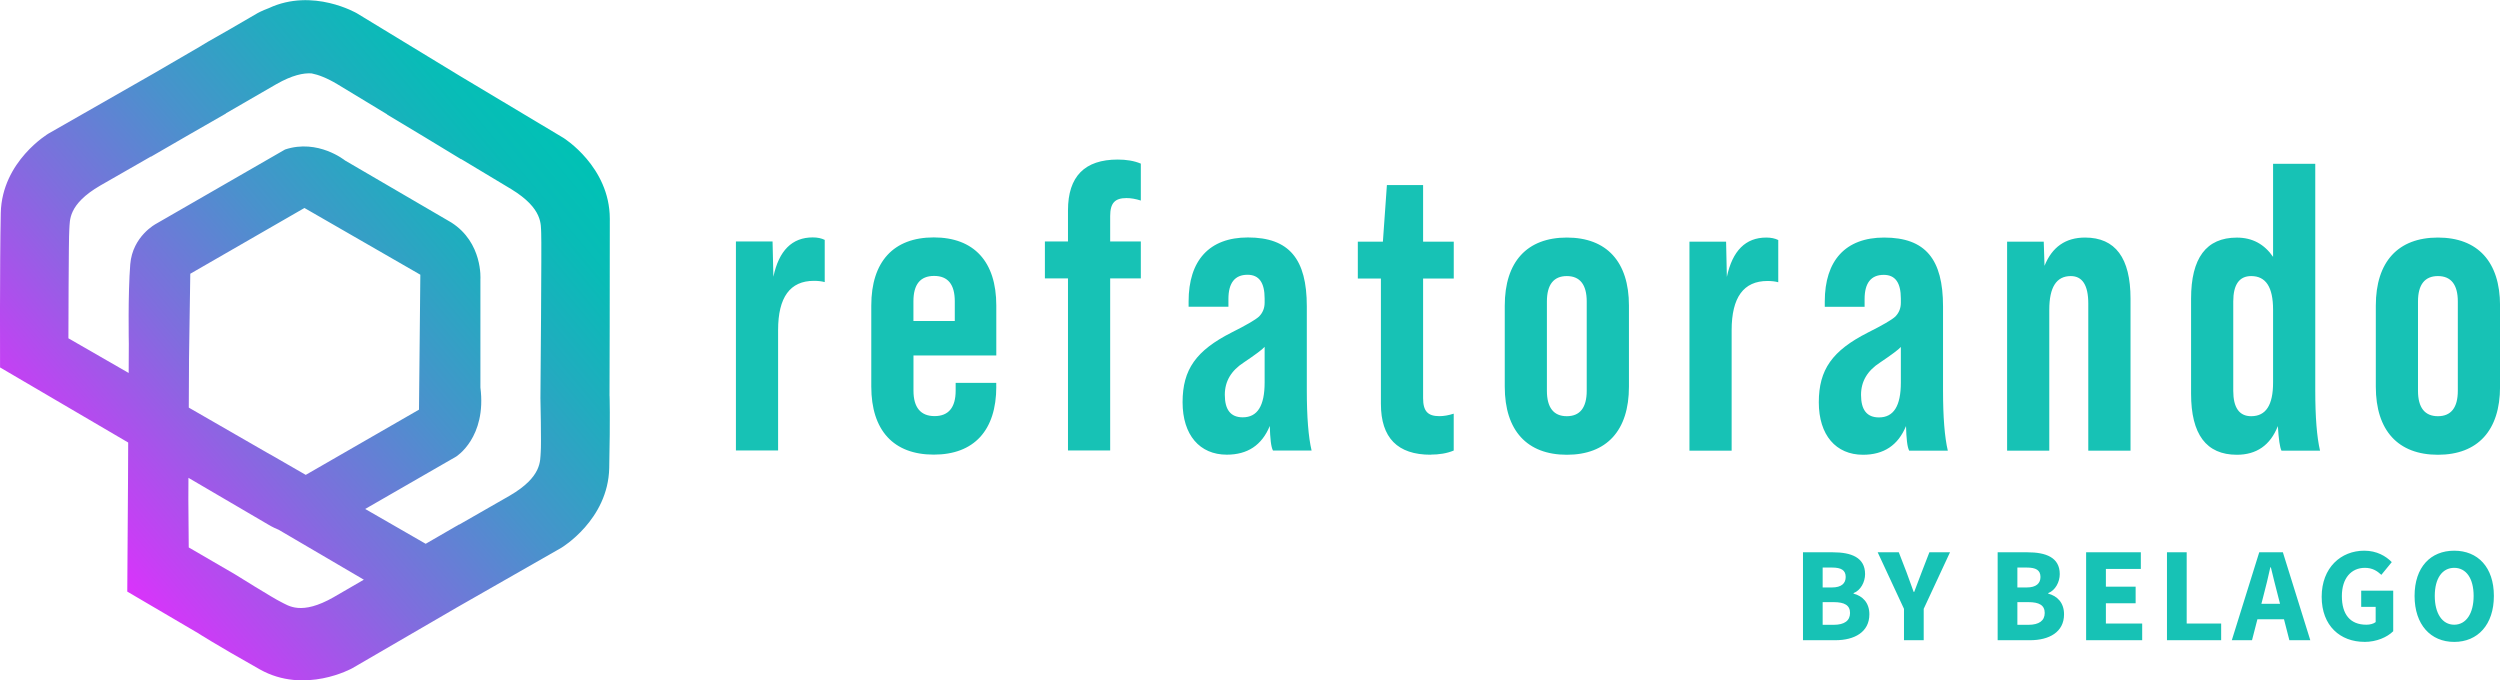 <svg xmlns="http://www.w3.org/2000/svg" width="305" height="83" viewBox="0 0 305 83" fill="none"><g clip-path="url(#clip0_211_453)"><path d="M99.304 34.262C99.787 34.262 100.228 34.309 100.616 34.416V29.267C100.228 29.071 99.74 28.964 99.157 28.964C96.634 28.964 95.028 30.564 94.352 33.764L94.252 29.462H89.782V54.96H94.928V40.264C94.928 36.265 96.387 34.262 99.298 34.262M111.438 39.162V36.763C111.438 34.712 112.261 33.663 113.961 33.663C115.661 33.663 116.484 34.712 116.484 36.763V39.162H111.432H111.438ZM121.542 47.162V46.712H116.59V47.666C116.59 49.716 115.714 50.765 114.02 50.765C112.326 50.765 111.444 49.716 111.444 47.666V43.364H121.548V37.266C121.548 31.915 118.825 28.964 113.92 28.964C109.015 28.964 106.297 31.915 106.297 37.266V47.162C106.297 52.513 109.015 55.464 113.92 55.464C118.825 55.464 121.548 52.513 121.548 47.162M135.441 33.966H139.181V29.462H135.441V26.363C135.441 24.763 136.023 24.165 137.434 24.165C137.97 24.165 138.552 24.265 139.181 24.467V19.963C138.358 19.614 137.387 19.466 136.364 19.466C132.335 19.466 130.294 21.516 130.294 25.664V29.462H127.477V33.966H130.294V54.96H135.441V33.966ZM154.285 46.664C154.285 49.514 153.409 50.913 151.615 50.913C150.156 50.913 149.427 50.012 149.427 48.163C149.427 46.516 150.203 45.212 151.756 44.211C153.168 43.263 154.038 42.611 154.285 42.315V46.664ZM155.303 54.966H160.014C159.625 53.319 159.431 50.865 159.431 47.618V37.367C159.431 31.619 157.296 28.97 152.244 28.97C147.533 28.97 145.01 31.773 145.01 36.768V37.42H149.868V36.472C149.868 34.523 150.644 33.521 152.197 33.521C153.603 33.521 154.285 34.475 154.285 36.419V36.917C154.285 37.616 154.044 38.167 153.603 38.617C153.168 39.014 152.05 39.666 150.25 40.567C145.927 42.765 144.275 45.07 144.275 49.07C144.275 53.07 146.363 55.47 149.668 55.47C152.197 55.47 153.944 54.32 154.914 51.968C154.961 53.514 155.061 54.516 155.303 54.966ZM174.535 55.464C175.553 55.464 176.523 55.316 177.353 54.966V50.468C176.723 50.67 176.141 50.771 175.606 50.771C174.194 50.771 173.618 50.172 173.618 48.572V33.977H177.358V29.48H173.618V22.582H169.201L168.713 29.48H165.654V33.977H168.471V49.277C168.471 53.425 170.512 55.476 174.541 55.476M193.58 47.678C193.58 49.728 192.756 50.777 191.151 50.777C189.545 50.777 188.722 49.728 188.722 47.678V36.78C188.722 34.73 189.545 33.681 191.151 33.681C192.756 33.681 193.58 34.73 193.58 36.78V47.678ZM198.732 47.18V37.284C198.732 31.933 196.015 28.982 191.157 28.982C186.298 28.982 183.581 31.933 183.581 37.284V47.18C183.581 52.531 186.304 55.481 191.157 55.481C196.009 55.481 198.732 52.531 198.732 47.18ZM215.636 34.28C216.118 34.28 216.559 34.327 216.947 34.434V29.284C216.559 29.089 216.071 28.982 215.489 28.982C212.965 28.982 211.36 30.582 210.677 33.782L210.583 29.48H206.113V54.978H211.26V40.282C211.26 36.282 212.718 34.28 215.63 34.28M231.904 46.676C231.904 49.526 231.028 50.925 229.234 50.925C227.775 50.925 227.046 50.024 227.046 48.175C227.046 46.528 227.822 45.224 229.375 44.223C230.786 43.275 231.657 42.623 231.904 42.327V46.676ZM232.921 54.978H237.633C237.244 53.331 237.05 50.877 237.05 47.63V37.379C237.05 31.631 234.915 28.982 229.863 28.982C225.152 28.982 222.623 31.785 222.623 36.78V37.432H227.481V36.484C227.481 34.535 228.257 33.533 229.816 33.533C231.222 33.533 231.904 34.487 231.904 36.431V36.928C231.904 37.628 231.663 38.179 231.222 38.629C230.786 39.026 229.669 39.678 227.869 40.579C223.546 42.777 221.894 45.082 221.894 49.082C221.894 53.082 223.982 55.481 227.287 55.481C229.816 55.481 231.563 54.332 232.533 51.98C232.58 53.526 232.68 54.528 232.921 54.978ZM254.777 54.978H259.924V36.431C259.924 31.483 258.077 28.982 254.383 28.982C252.001 28.982 250.354 30.132 249.431 32.431L249.337 29.48H244.867V54.978H250.013V37.782C250.013 35.032 250.89 33.681 252.636 33.681C254.042 33.681 254.771 34.783 254.771 37.029V54.978H254.777ZM277.315 46.676C277.315 49.425 276.439 50.777 274.645 50.777C273.187 50.777 272.457 49.728 272.457 47.678V36.78C272.457 34.73 273.187 33.681 274.645 33.681C276.439 33.681 277.315 35.032 277.315 37.782V46.682V46.676ZM278.333 54.978H283.044C282.656 53.331 282.462 50.877 282.462 47.63V19.987H277.315V31.335C276.245 29.788 274.792 28.988 272.898 28.988C269.158 28.988 267.311 31.489 267.311 36.437V48.033C267.311 52.981 269.158 55.481 272.898 55.481C275.28 55.481 276.974 54.332 277.898 51.98C277.998 53.579 278.139 54.581 278.339 54.978M299.854 47.678C299.854 49.728 299.03 50.777 297.425 50.777C295.819 50.777 294.995 49.728 294.995 47.678V36.78C294.995 34.73 295.819 33.681 297.425 33.681C299.03 33.681 299.854 34.73 299.854 36.78V47.678ZM305.006 47.18V37.284C305.006 31.933 302.283 28.982 297.425 28.982C292.566 28.982 289.849 31.933 289.849 37.284V47.18C289.849 52.531 292.572 55.481 297.425 55.481C302.277 55.481 305.006 52.531 305.006 47.18Z" fill="#17C2B5"></path><path d="M65.968 55.161C65.879 56.175 66.179 58.148 62.186 60.471L56.022 64.002L56.01 63.985L51.934 66.343L44.553 62.094L55.645 55.707C55.645 55.707 59.386 53.396 58.61 47.275V34.066C58.61 34.066 58.927 29.598 55.051 27.139L42.094 19.578C42.094 19.578 38.801 16.906 34.778 18.239L19.039 27.305C19.039 27.305 16.174 28.798 15.892 32.235C15.598 35.862 15.716 41.959 15.716 41.959L15.698 45.503L8.346 41.272C8.346 41.272 8.369 28.953 8.458 27.939C8.546 26.926 8.246 24.953 12.245 22.63L18.409 19.098L18.421 19.116L22.991 16.473L27.567 13.848L27.555 13.83L33.701 10.275C35.654 9.161 37.024 8.888 38.018 8.954C38.854 9.12 39.883 9.511 41.153 10.269L47.229 13.949L47.217 13.967L51.74 16.686L56.251 19.424L56.263 19.406L62.35 23.062C66.297 25.462 65.962 27.43 66.026 28.443C66.097 29.456 65.932 48.572 65.932 48.572C65.932 48.572 66.056 54.166 65.968 55.179M40.73 72.844C36.719 75.137 35.178 73.874 34.272 73.436C33.36 72.998 28.643 70.052 28.643 70.052L23.026 66.787L22.979 60.915L22.991 58.296L32.684 63.973C32.684 63.973 33.196 64.305 34.007 64.636L44.388 70.722L40.736 72.838L40.73 72.844ZM23.056 43.926L23.215 33.397L37.142 25.373L51.281 33.515L51.117 49.977L37.301 57.935L32.919 55.41V55.422L23.032 49.728L23.062 43.926H23.056ZM74.361 48.306C74.361 48.306 74.408 33.023 74.396 26.677C74.384 20.331 68.749 16.829 68.749 16.829L56.122 9.274L43.547 1.624C43.547 1.624 38.177 -1.523 32.79 0.995C31.949 1.31 31.449 1.588 31.449 1.588L27.949 3.621C25.585 4.942 24.614 5.54 24.614 5.54V5.552L18.715 8.983L5.934 16.284C5.934 16.284 0.235 19.649 0.094 25.99C-0.041 32.336 0.006 44.827 0.006 44.827L15.639 53.988L15.616 58.983L15.527 72.174L24.126 77.222C24.126 77.222 26.191 78.562 31.69 81.661C37.183 84.76 42.977 81.525 42.977 81.525L55.704 74.129L68.485 66.829C68.485 66.829 74.19 63.44 74.325 57.099C74.46 50.753 74.366 48.282 74.366 48.282" fill="url(#paint0_linear_211_453)"></path><path d="M299.413 76.215C297.96 76.215 297.042 74.852 297.042 72.701C297.042 70.55 297.96 69.276 299.413 69.276C300.865 69.276 301.783 70.55 301.783 72.701C301.783 74.852 300.865 76.215 299.413 76.215ZM299.413 78.313C302.289 78.313 304.253 76.209 304.253 72.701C304.253 69.193 302.289 67.185 299.413 67.185C296.536 67.185 294.578 69.193 294.578 72.701C294.578 76.209 296.542 78.313 299.413 78.313ZM288.455 78.313C289.943 78.313 291.237 77.738 291.972 77.009V72.061H288.067V74.04H289.831V75.895C289.573 76.103 289.132 76.215 288.702 76.215C286.697 76.215 285.708 74.935 285.708 72.725C285.708 70.515 286.873 69.276 288.514 69.276C289.426 69.276 289.996 69.644 290.525 70.13L291.796 68.577C291.078 67.848 289.979 67.185 288.438 67.185C285.597 67.185 283.244 69.247 283.244 72.808C283.244 76.369 285.526 78.307 288.461 78.307M274.486 75.552H279.609V73.667H274.486V75.552ZM272.281 78.106H274.745L276.145 72.672C276.439 71.599 276.727 70.343 276.98 69.211H277.045C277.327 70.331 277.615 71.599 277.91 72.672L279.303 78.106H281.856L278.509 67.374H275.628L272.281 78.106ZM264.37 78.106H270.981V76.073H266.776V67.38H264.37V78.111V78.106ZM254.507 78.106H261.347V76.073H256.918V73.602H260.547V71.57H256.918V69.413H261.182V67.38H254.507V78.111V78.106ZM246.12 76.233V73.46H247.467C248.79 73.46 249.455 73.845 249.455 74.781C249.455 75.717 248.778 76.227 247.467 76.227H246.12V76.233ZM246.12 71.67V69.241H247.267C248.39 69.241 248.937 69.561 248.937 70.39C248.937 71.172 248.419 71.67 247.255 71.67H246.126H246.12ZM243.714 78.106H247.667C249.984 78.106 251.813 77.128 251.813 74.947C251.813 73.513 250.972 72.707 249.884 72.423V72.358C250.754 72.026 251.29 71.001 251.29 70.041C251.29 67.99 249.572 67.38 247.361 67.38H243.714V78.111V78.106ZM232.286 78.106H234.692V74.278L237.903 67.374H235.386L234.433 69.839C234.139 70.645 233.839 71.386 233.533 72.215H233.468C233.163 71.386 232.886 70.639 232.604 69.839L231.651 67.374H229.075L232.286 74.278V78.106ZM222.364 76.233V73.46H223.711C225.034 73.46 225.705 73.845 225.705 74.781C225.705 75.717 225.028 76.227 223.711 76.227H222.364V76.233ZM222.364 71.67V69.241H223.505C224.629 69.241 225.175 69.561 225.175 70.39C225.175 71.172 224.658 71.67 223.493 71.67H222.364ZM219.959 78.106H223.911C226.228 78.106 228.063 77.128 228.063 74.947C228.063 73.513 227.222 72.707 226.134 72.423V72.358C227.005 72.026 227.54 71.001 227.54 70.041C227.54 67.99 225.822 67.38 223.611 67.38H219.964V78.111L219.959 78.106Z" fill="#17C2B5"></path></g><defs><linearGradient id="paint0_linear_211_453" x1="9.516" y1="64.957" x2="68.582" y2="15.764" gradientUnits="userSpaceOnUse"><stop stop-color="#DA33FB"></stop><stop offset="0.07" stop-color="#C540F4"></stop><stop offset="0.32" stop-color="#806DDE"></stop><stop offset="0.55" stop-color="#4992CC"></stop><stop offset="0.75" stop-color="#21ACBF"></stop><stop offset="0.9" stop-color="#08BCB7"></stop><stop offset="1" stop-color="#00C2B5"></stop></linearGradient><clipPath id="clip0_211_453"><rect width="305" height="83" fill="white"></rect></clipPath></defs></svg>